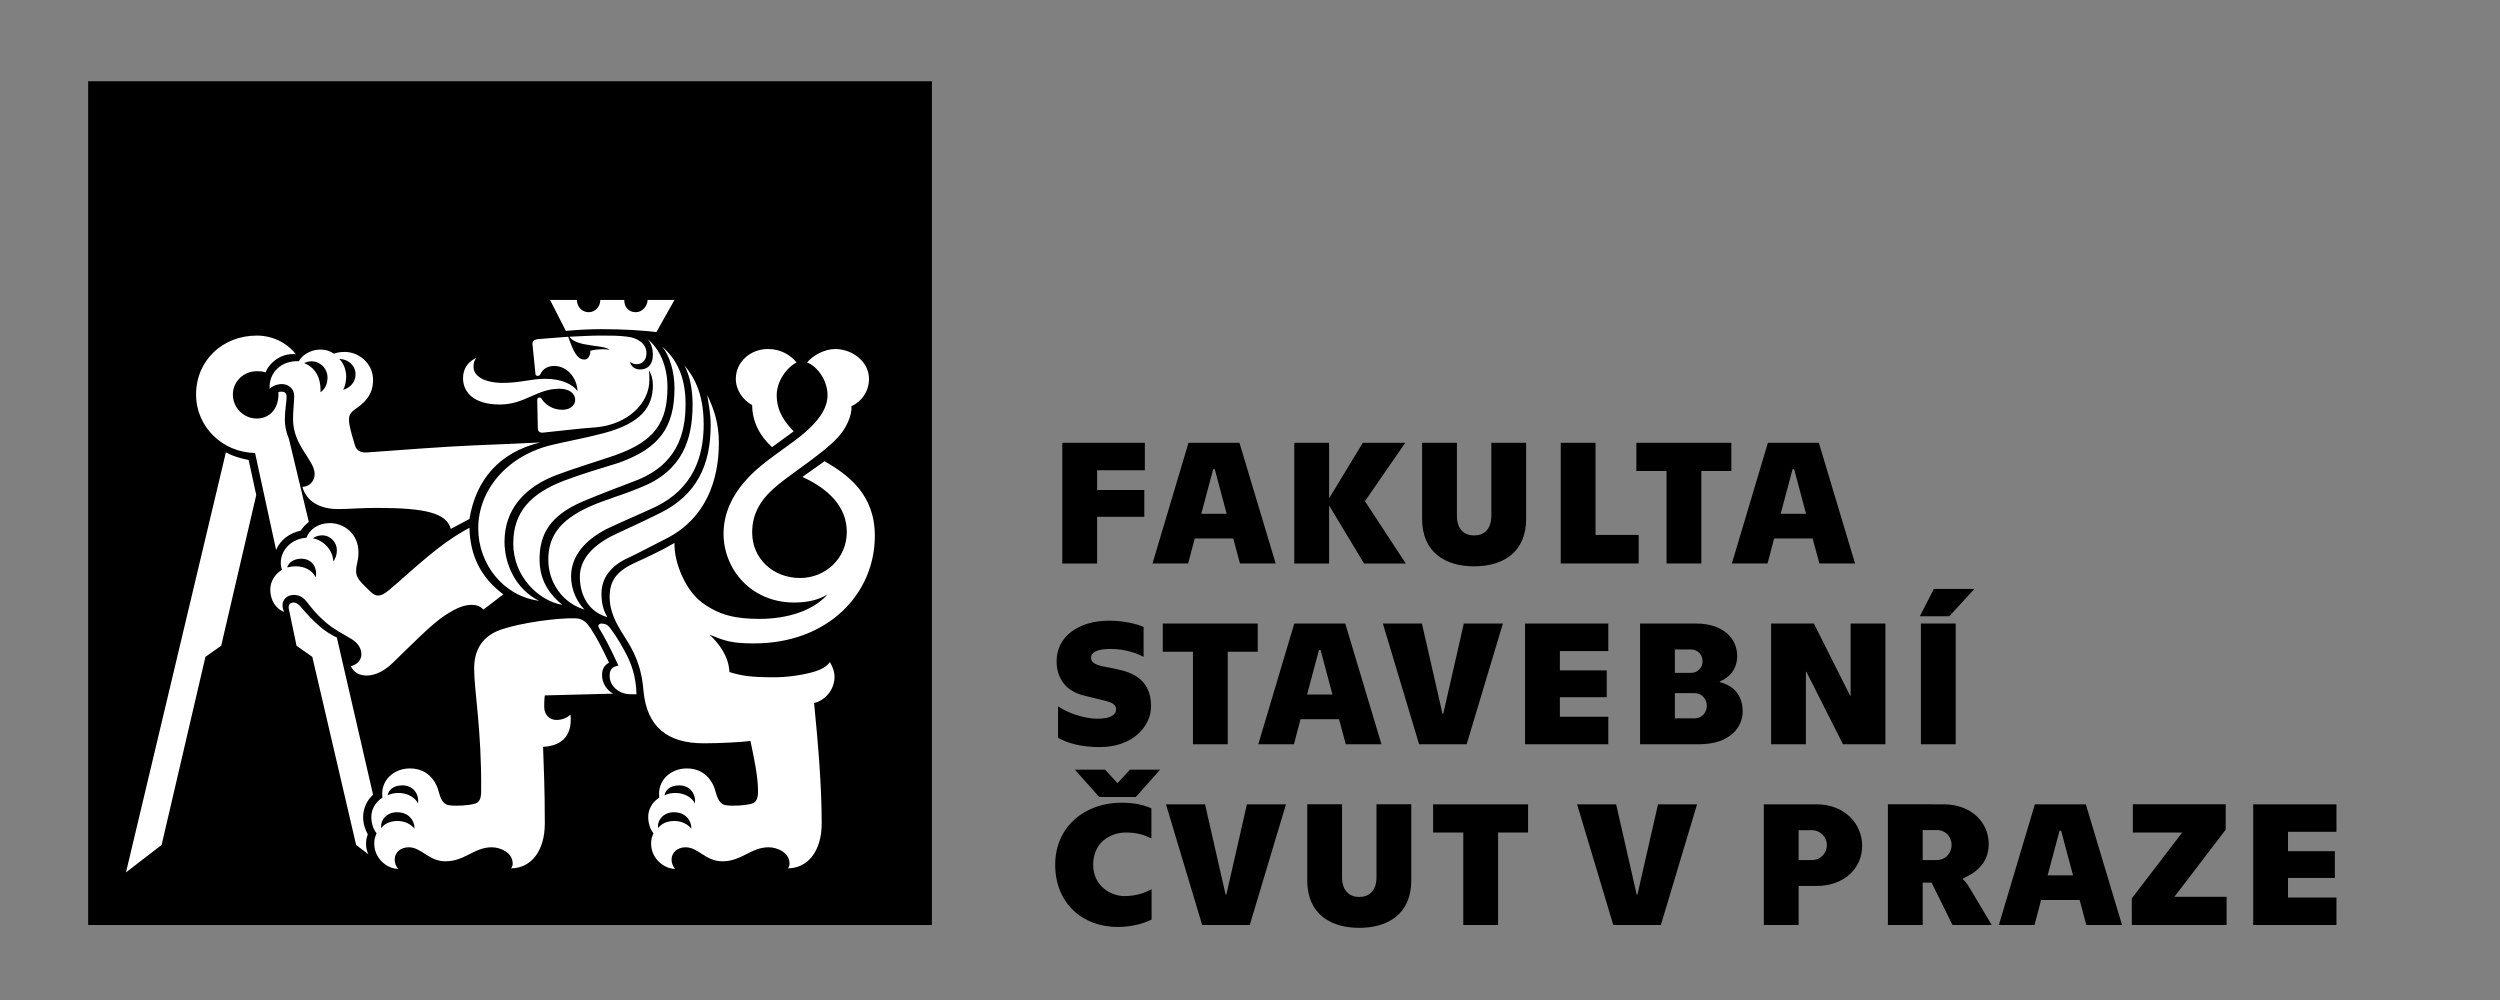 <?xml version="1.0" encoding="utf-8"?>
<!-- Generator: Adobe Illustrator 15.0.0, SVG Export Plug-In . SVG Version: 6.00 Build 0)  -->
<!DOCTYPE svg PUBLIC "-//W3C//DTD SVG 1.1//EN" "http://www.w3.org/Graphics/SVG/1.1/DTD/svg11.dtd">
<svg version="1.1" id="Layer_1" xmlns="http://www.w3.org/2000/svg" xmlns:xlink="http://www.w3.org/1999/xlink" x="0px" y="0px"
	 width="566.93px" height="226.77px" viewBox="0 0 566.93 226.77" enable-background="new 0 0 566.93 226.77" xml:space="preserve">
<rect x="0" y="0" width="566.93" height="226.77" fill="#808080" stroke="none"/>
<rect x="19.994" y="18.427" width="191.338" height="191.338"/>
<g>
	<path fill="#FFFFFF" d="M175.074,101.402l4.902-3.578c-1.854-1.986-3.842-4.371-3.842-8.213c0-2.914,1.987-6.094,4.504-7.418
		c-1.324-1.59-3.444-3.045-6.49-3.045c-3.974,0-7.286,2.914-7.286,6.754c0,2.648,1.722,4.902,3.71,5.961
		C170.572,95.572,172.293,98.882,175.074,101.402 M148.848,75.306l4.105-7.287h-6.094c0,1.324-1.192,2.781-2.65,2.781
		c-1.588,0-2.647-1.059-2.647-2.781h-5.433c0,1.59-1.191,2.781-2.647,2.781c-1.458,0-2.65-1.191-2.65-2.781h-6.094l3.578,7.02
		c2.782-0.264,5.43-0.395,8.08-0.395C141.295,74.644,145.536,74.908,148.848,75.306 M137.72,139.947
		c-0.662-1.191-1.324-2.65-1.324-5.297c0-3.445,1.986-6.359,6.226-8.215c2.782-1.324,4.9-2.516,8.61-4.369
		c8.742-4.504,11.788-12.983,11.788-21.725c0-4.371-1.192-7.816-2.648-10.73c0.396,2.385,0.794,4.373,0.794,6.756
		c0,9.141-3.178,15.896-11.523,20.002c-5.298,2.648-7.948,3.709-11.128,5.299c-4.502,2.383-7.021,5.432-7.021,9.141
		C131.494,135.443,133.877,138.889,137.72,139.947 M132.554,138.227c-1.456-1.459-3.046-4.107-3.046-7.551
		c0-4.371,2.913-8.08,8.079-10.73c4.505-2.119,7.152-3.18,11.126-5.033c8.347-4.106,10.862-11.127,10.862-18.676
		c0-7.287-2.384-10.996-4.37-13.381c1.456,2.783,1.854,6.094,1.854,8.877c0,8.08-2.384,15.1-11.79,18.809
		c-4.769,1.986-7.814,2.648-11.922,4.502c-6.49,3.049-9.006,6.625-9.006,11.922C124.342,132,127.52,136.768,132.554,138.227
		 M127.52,137.166c-2.252-1.854-5.166-4.9-5.166-10.332c0-5.695,2.384-9.934,9.802-13.114c4.771-1.986,7.286-2.914,11.79-4.637
		c9.538-3.576,11.524-10.598,11.524-17.486c0-6.621-2.385-10.465-5.299-12.98c1.723,2.119,2.782,5.697,2.782,9.404
		c0,8.742-3.312,13.645-12.716,16.957c-3.842,1.191-7.948,2.383-12.188,3.973c-7.683,2.914-11.656,7.153-11.656,14.307
		C116.394,130.676,122.089,136.24,127.52,137.166 M122.222,136.24c-5.298-2.65-7.816-8.346-7.816-13.381
		c0-7.285,4.504-12.452,12.054-15.235c4.639-1.721,8.347-2.779,12.982-4.369c9.008-3.18,11.922-7.418,11.922-15.498
		c0-4.637-1.722-8.609-4.504-10.861c0.928,1.059,1.192,2.383,1.192,3.576c0,2.252-1.192,3.311-2.914,3.311
		c-1.061,0-2.12-0.662-2.252-1.721c0.529,0.395,0.928,0.529,1.458,0.529c1.456,0,2.252-1.061,2.252-2.518
		c0-2.252-2.12-3.445-4.24-3.709c-1.854-0.266-3.842-0.266-6.092-0.266c-2.252,0-4.372,0.133-7.154,0.266
		c1.722,2.385,7.418,1.723,9.14,2.914c-1.458-0.131-2.914-0.131-4.372,0.264c0,0.93-0.396,1.988-1.323,1.988
		c-1.723,0-2.517-1.854-3.708-5.166l-6.757,0.531c-1.06,0.131-1.457,0.529-1.325,1.324l0.664,6.623c0,0.264,0.264,0.396,0.529,0.396
		c0.265,0,0.528-0.133,0.662-0.531c0.265-0.529,1.061-1.721,3.046-1.721c2.914,0,5.166,2.65,5.298,5.695
		c-1.06-1.455-3.443-2.781-7.418-2.781c-3.046,0-5.562,0.928-9.535,0.928c-4.24,0-6.624-1.59-6.624-3.576
		c0-0.928,0.132-1.459,0.661-2.121c-1.722,0.795-3.046,2.254-3.046,4.637c0,2.914,2.12,5.963,8.345,5.963
		c5.695,0,8.346-3.578,13.512-3.578c2.384,0,3.576,1.191,3.576,2.518c0,1.191-1.061,2.252-2.914,2.252
		c-2.252,0-3.84-1.191-4.636-2.385c-0.133-0.266-0.265-0.396-0.53-0.396c-0.396,0-0.53,0.264-0.53,0.529l0.134,6.357
		c0,0.795,0.396,1.193,1.324,1.061c3.974-0.398,8.08-0.928,11.922-1.191c7.152-0.662,12.055-5.434,12.055-10.73
		c0-0.795,0-1.459-0.133-2.252c0.662,1.061,0.927,2.119,0.927,3.443c0,4.902-2.648,8.611-11.126,10.863
		c-4.505,1.191-7.816,1.721-11.658,2.648c-10.2,2.385-16.822,10.199-16.822,18.944C108.446,127.895,114.142,135.18,122.222,136.24
		 M77.846,88.419c0.529-1.191,0.662-2.252,0.662-3.047c0-1.723-0.795-3.311-1.589-3.973c1.986,0,3.708,1.455,3.708,3.443
		C80.627,86.697,79.436,87.89,77.846,88.419 M102.22,119.945l4.237-2.252c1.458-8.874,6.756-15.1,16.028-17.352
		c-4.9,0.264-9.14,0.396-15.1,0.662c-6.358,0.264-16.822,1.061-24.108,1.59c-1.458,0.133-2.384-0.398-2.782-1.59
		c-0.397-1.324-1.191-3.842-1.324-5.299c-0.134-1.193,0.133-1.988,1.192-2.781c2.118-1.459,4.238-3.18,4.238-6.756
		c0-3.842-3.312-6.357-6.358-6.357c-1.06,0-1.854,0.131-2.516,0.395c-0.796-0.527-1.59-0.926-3.181-0.926
		c-2.252,0-4.237,1.457-4.768,2.648c-3.842-0.264-6.888,2.518-6.624,6.227c0.53-0.531,1.59-1.059,2.782-1.059
		c1.456,0,2.782,1.059,2.782,2.648c0,1.457-0.267,3.312-0.267,5.297c0,6.096,4.902,9.275,4.902,12.453
		c0,1.59-1.192,2.914-2.782,2.914c0.928,3.312,3.974,5.034,8.08,5.034c2.65,0,5.034-0.264,8.876-0.264
		C96.524,115.178,101.292,116.369,102.22,119.945 M143.018,157.434h1.326c-0.135-4.24-1.192-7.154-2.914-10.199
		c-0.929-1.723-2.12-3.576-3.048-4.771c-0.53-0.793-1.192-1.057-1.986-1.057c-0.53,0-0.928,0.395-0.53,1.057
		c1.061,1.723,2.517,4.373,4.372,8.479c-1.59,0.266-1.988,1.061-1.988,2.385C138.25,155.445,140.238,157.434,143.018,157.434
		 M72.68,88.949c0.132-3.709-1.456-5.695-3.708-6.623c0.396-0.133,0.926-0.398,1.722-0.398c1.722,0,3.576,1.459,3.576,3.711
		C74.27,86.83,73.872,88.154,72.68,88.949 M157.589,182.203c-0.529-1.191-2.252-2.383-4.371-2.383c-1.192,0-1.986,0.264-2.517,0.529
		c0.132-1.061,1.192-2.252,3.312-2.252C156.53,178.098,157.854,180.084,157.589,182.203 M156.793,187.9
		c-0.794-0.928-2.117-1.723-3.84-1.723c-2.12,0-3.18,0.928-3.71,1.59c-0.264-1.59,1.061-3.576,3.578-3.576
		C155.47,184.191,156.793,186.045,156.793,187.9 M62.614,124.713c0.926-2.252,3.046-3.84,5.562-4.369
		c0.529-0.797,1.191-1.457,1.855-1.988l-4.504-18.811c-0.53-1.322-0.928-2.646-0.928-4.504c0-1.984,0.397-3.973,0.397-5.031
		c0-0.928-0.529-1.191-1.06-1.191c-0.398,0-0.662,0-0.794,0.131v0.531c0,3.045-1.856,5.43-4.902,5.43s-5.432-2.516-5.432-5.43
		s2.386-5.301,5.432-5.301c0.53,0,1.192,0,1.986,0.266c0.928-2.383,3.842-4.504,6.888-4.105c-2.118-2.65-5.298-4.24-8.874-4.24
		c-7.684,0-13.775,5.564-13.775,13.381c0,7.283,5.96,13.113,13.378,13.246L62.614,124.713z M83.146,153.193
		c1.986,0,4.105-1.061,6.092-3.045c3.576-3.445,8.61-8.611,11.658-10.6c2.647-1.721,4.37-2.383,6.092-2.383
		c1.06,0,1.856,0.266,2.65,1.061l4.504-3.445c-5.166-3.842-7.55-8.875-7.685-15.1c-7.151,3.84-12.317,9.141-18.279,14.172
		c-1.059,0.797-1.589,1.191-2.517,1.191s-1.722-0.926-3.312-2.516c-1.324-1.324-1.59-2.119-1.59-3.045
		c0-1.59,0.529-2.121,0.529-4.24c0-4.238-3.31-6.623-6.489-6.623c-2.65,0-4.637,1.457-5.299,3.312
		c-3.577,0.264-5.83,2.914-5.83,5.693c0,0.664,0.135,1.195,0.267,1.59c-1.324,0.797-2.65,2.385-2.65,4.506
		c0,2.252,1.192,4.371,3.181,5.033c-0.267-0.398-0.398-0.928-0.398-1.59c0-1.191,1.06-2.252,2.518-2.252
		c1.192,0,1.986,0.398,2.914,1.457c1.192,1.59,2.385,3.047,4.37,4.77c1.856,1.59,3.975,2.648,5.962,3.842
		c1.192,0.793,2.118,1.854,2.118,3.443c0,1.061-0.794,2.252-2.384,2.65C80.23,152.531,81.556,153.193,83.146,153.193
		 M75.594,127.363c-0.133-2.65-2.118-4.768-4.637-5.297c0.398-0.268,1.061-0.662,2.12-0.662c1.854,0,3.312,1.588,3.312,3.309
		C76.39,126.039,75.992,126.701,75.594,127.363 M90.297,197.039c-0.529-0.662-0.794-1.324-0.794-2.119
		c0-1.588,1.324-2.781,3.179-2.781c2.914,0,4.504,3.18,8.346,3.18c4.372,0,6.49-3.18,10.464-3.18c1.988,0,4.771,1.193,4.771,3.709
		c0,0.398-0.135,0.795-0.398,1.061c4.504,0,7.682-3.842,7.682-10.201c0-8.875-0.264-12.451-0.396-17.352
		c3.444-0.133,6.754-1.855,6.224-7.285c-0.926,0.793-1.985,1.191-3.178,1.191c-1.59,0-2.782-1.191-2.782-2.914
		c0-0.797,0-1.723,0.132-2.65l15.498-0.398c-1.456-0.793-2.516-2.383-2.516-4.236c0-1.324,0.53-2.252,1.59-2.783
		c-1.458-3.045-2.649-5.43-4.105-7.682c-0.796-1.191-1.723-2.385-3.578-2.385c-4.106-0.133-12.45,1.059-16.69,2.518
		c-3.178,1.059-6.226,3.443-6.226,8.873c0,5.035,1.722,13.91,1.59,27.818c0,1.988-0.53,2.65-1.722,2.914
		c-1.061,0.266-3.843,0.529-5.564,0.266c-0.926-0.135-1.722-0.795-2.252-2.781c-0.662-2.783-2.648-5.564-6.622-5.564
		c-3.578,0-6.756,2.65-6.226,6.623c-1.723,1.061-2.519,2.783-2.519,4.371c0,1.59,0.53,2.914,1.192,3.709
		c-0.396,0.928-0.528,1.457-0.528,2.385C84.868,194.656,87.782,197.039,90.297,197.039 M71.62,130.939
		c-0.794-1.59-2.516-2.516-4.504-2.516c-0.794,0-1.456,0.133-1.986,0.264c0.265-1.061,1.458-1.986,3.181-1.986
		C70.562,126.701,72.018,128.424,71.62,130.939 M94.802,182.203c-0.53-1.191-2.252-2.383-4.372-2.383
		c-1.192,0-1.986,0.264-2.517,0.529c0.132-1.061,1.192-2.252,3.312-2.252C93.742,178.098,95.066,180.084,94.802,182.203
		 M83.542,193.729c-0.396-0.795-0.529-1.59-0.529-2.385s0.134-1.457,0.397-2.119c-0.662-1.193-1.06-2.518-1.06-3.975
		c0-1.986,0.928-3.84,2.252-5.033l-8.212-35.633c-1.326-0.662-2.65-1.457-3.71-2.385c-1.854-1.59-2.914-2.781-4.637-4.768
		c-0.529-0.529-0.928-0.795-1.456-0.795c-0.796,0-1.325,0.529-1.06,1.59l1.722,8.211l3.576,2.518l9.935,42.652L83.542,193.729z
		 M94.008,187.9c-0.797-0.928-2.12-1.723-3.843-1.723c-2.12,0-3.18,0.928-3.71,1.59c-0.264-1.59,1.061-3.576,3.578-3.576
		C92.682,184.191,94.008,186.045,94.008,187.9 M28.57,197.834l8.08-6.227l9.936-42.652l3.576-2.518l7.948-34.174l-1.722-7.947
		c-1.988-0.398-3.71-0.928-5.166-1.723L28.57,197.834z M153.085,197.039c-0.529-0.662-0.794-1.324-0.794-2.119
		c0-1.588,1.324-2.781,3.179-2.781c2.914,0,4.504,3.18,8.346,3.18c4.37,0,6.49-3.18,10.464-3.18c1.988,0,4.768,1.193,4.768,3.709
		c0,0.398-0.132,0.795-0.396,1.061c4.504,0,7.682-3.842,7.682-10.201c0-8.477-0.794-17.881-1.722-27.287
		c2.384-0.529,4.636-2.914,4.636-5.961c0-1.059-0.396-2.252-1.06-3.311c-0.662,0.928-1.854,1.721-3.84,2.252
		c-2.782,0.793-6.227,1.191-8.744,1.191c-5.696,0-7.55-0.398-10.198-1.191c-0.134-3.576-2.386-6.492-4.504-8.479
		c3.31,1.324,4.768,1.986,10.066,1.986c16.956,0,27.42-11.391,27.42-24.373c0-9.407-5.96-13.776-11.393-16.956l-5.032,3.576
		c6.093,2.781,10.066,6.887,10.066,12.452c0,6.094-4.9,10.467-10.596,10.467c-6.095,0-10.862-4.373-10.862-10.334
		c0-4.502,2.118-7.815,6.092-10.995c3.975-3.178,10.068-7.02,13.38-10.596c1.723-1.857,3.179-4.771,3.046-7.023
		c2.253-1.059,3.975-3.309,3.975-6.225c0-3.84-3.708-6.754-7.682-6.754c-2.387,0-5.034,1.455-6.36,3.045
		c2.386,0.928,4.638,4.105,4.638,7.418c0,2.783-1.722,5.166-3.71,7.152c-3.046,3.049-7.02,5.301-11.392,8.877
		c-5.298,4.371-8.479,9.538-8.479,15.366c0,8.08,6.227,15.631,16.028,15.631c3.18,0,5.696-0.662,7.552-1.855
		c-3.18,3.709-9.14,5.564-15.366,5.564c-5.432,0-9.14-0.797-13.113-3.709c-3.578-2.648-6.358-8.875-6.227-13.512
		c-2.914,1.723-6.357,3.311-9.271,4.637c-4.108,1.986-5.433,4.105-5.433,7.682c0,4.77,3.312,8.479,4.769,11.26
		c1.987,3.576,2.649,6.756,2.914,10.066c0.796,8.082,5.432,11.791,13.644,11.791c3.71,0,8.61-0.266,10.599-0.531
		c0.794,3.711,1.722,8.08,1.722,11.393c0,1.988-0.53,2.65-1.722,2.914c-1.061,0.266-3.843,0.529-5.564,0.266
		c-0.926-0.135-1.722-0.795-2.252-2.781c-0.662-2.783-2.648-5.564-6.622-5.564c-3.578,0-6.756,2.65-6.226,6.623
		c-1.723,1.061-2.519,2.783-2.519,4.371c0,1.59,0.53,2.914,1.192,3.709c-0.396,0.928-0.53,1.457-0.53,2.385
		C147.654,194.656,150.57,197.039,153.085,197.039"/>
	<path d="M510.964,209.766h18.879v-6.238h-10.988v-4.43h10.625v-6.076h-10.625v-4.389h10.988v-6.24h-18.879V209.766z
		 M483.433,209.766h21.496v-6.398h-11.836l11.633-15.219v-5.756h-21.055v6.4h11.191l-11.43,14.936V209.766z M464.351,198.494
		l2.695-10.104h0.363l2.695,10.104H464.351z M473.124,209.766h8.094l-8.211-27.373h-11.555l-8.172,27.373h8.09l1.492-5.676h8.734
		L473.124,209.766z M436.011,195.033v-6.803h3.18c2.133,0,3.379,1.65,3.379,3.381s-1.246,3.422-3.379,3.422H436.011z
		 M428.12,209.766h7.891v-9.621h2.012l4.75,9.621h8.898l-5.035-8.453c-0.52-0.887-1.168-1.689-1.527-1.932l0.039-0.162
		c2.414-1.086,5.836-3.139,5.836-7.809c0-4.912-3.902-9.018-10.305-9.018H428.12V209.766z M407.874,195.033v-6.762h3.098
		c1.73,0,3.301,1.447,3.301,3.379c0,1.975-1.57,3.383-3.301,3.383H407.874z M399.983,209.766h7.891v-8.855h4.023
		c6.402,0,10.387-4.066,10.387-9.098s-3.984-9.42-10.387-9.42h-11.914V209.766z M365.847,209.766h10.789l8.211-27.373h-8.855
		l-4.672,20.49h-0.16l-4.668-20.49h-8.855L365.847,209.766z M331.831,209.766h7.891v-20.973h6.805v-6.4h-21.539v6.4h6.844V209.766z
		 M308.241,210.41c6.441,0,11.797-3.1,11.797-10.748v-17.27h-7.891v16.547c0,3.098-1.691,4.467-3.906,4.467
		c-2.211,0-3.902-1.369-3.902-4.467v-16.547h-7.891v17.27C296.448,207.311,301.804,210.41,308.241,210.41 M272.621,209.766h10.787
		l8.213-27.373h-8.855l-4.67,20.49h-0.162l-4.667-20.49h-8.857L272.621,209.766z M253.5,210.209c3.262,0,5.998-0.844,7.65-1.689
		v-6.885c-1.57,0.846-3.383,1.57-6.242,1.57c-2.855,0-7.004-2.174-7.004-7.125s3.785-7.287,7.447-7.287
		c2.496,0,4.229,0.564,5.756,1.33v-6.805c-1.609-0.725-3.621-1.287-6.842-1.287c-8.092,0-14.977,5.312-14.977,14.049
		C239.289,204.814,245.449,210.209,253.5,210.209 M249.273,180.742h8.291l5.518-6.199h-6.846l-2.736,2.98h-0.16l-2.738-2.98h-6.842
		L249.273,180.742z"/>
	<path d="M435.608,168.775h7.891V141.4h-7.891V168.775z M435.366,139.752h6.684l5.676-6.199h-9.18L435.366,139.752z
		 M401.636,168.775h7.887v-16.424h0.121l8.293,16.424h9.621V141.4h-7.891v16.346h-0.121l-8.211-16.346h-9.699V168.775z
		 M379.815,162.896v-5.715h4.469c1.691,0,2.777,1.41,2.777,2.818c0,1.568-1.086,2.896-2.777,2.896H379.815z M379.815,152.594v-5.314
		h3.621c1.613,0,2.66,1.248,2.66,2.656c0,1.41-1.047,2.658-2.66,2.658H379.815z M371.925,168.775h13.406
		c7.043,0,9.859-3.945,9.859-7.406c0-4.631-3.137-6.16-5.191-6.684v-0.16c1.852-0.725,3.945-2.457,3.945-5.797
		c0-3.783-3.02-7.328-9.297-7.328h-12.723V168.775z M345.843,168.775h18.879v-6.24h-10.988v-4.428h10.625v-6.078h-10.625v-4.389
		h10.988v-6.24h-18.879V168.775z M321.812,168.775h10.785l8.215-27.375h-8.859l-4.668,20.49h-0.16l-4.672-20.49h-8.855
		L321.812,168.775z M296.409,157.504l2.695-10.105h0.363l2.699,10.105H296.409z M305.183,168.775h8.094l-8.211-27.375h-11.555
		l-8.17,27.375h8.088l1.492-5.676h8.734L305.183,168.775z M270.529,168.775h7.888v-20.973h6.803V141.4h-21.535v6.402h6.844V168.775z
		 M249.394,169.42c7.488,0,11.635-4.711,11.635-9.258c0-4.469-2.295-7.088-6.766-8.174c-1.809-0.443-2.816-0.604-4.186-0.885
		c-1.852-0.402-2.656-0.926-2.656-1.973c0-1.207,1.369-1.973,4.428-1.973c3.34,0,6.119,1.047,7.486,1.811v-6.801
		c-1.77-0.768-4.668-1.41-7.889-1.41c-6.803,0-11.836,3.584-11.836,9.137c0,4.229,2.377,6.885,6.078,7.811
		c2.055,0.523,3.141,0.764,4.914,1.209c1.488,0.361,2.496,0.844,2.496,1.932c0,1.367-1.451,2.133-4.107,2.133
		c-3.623,0-7.287-1.57-9.057-2.816v7.162C242.148,168.572,245.287,169.42,249.394,169.42"/>
	<path d="M403.808,116.514l2.695-10.106h0.363l2.699,10.106H403.808z M412.585,127.785h8.09l-8.211-27.374h-11.555l-8.172,27.374
		h8.09l1.492-5.676h8.734L412.585,127.785z M377.925,127.785h7.891V106.81h6.801v-6.398h-21.535v6.398h6.844V127.785z
		 M353.933,127.785h17.672v-6.482h-9.781v-20.891h-7.891V127.785z M334.288,128.43c6.441,0,11.797-3.1,11.797-10.748v-17.27h-7.891
		v16.543c0,3.1-1.691,4.469-3.906,4.469s-3.902-1.369-3.902-4.469v-16.543h-7.891v17.27
		C322.495,125.33,327.847,128.43,334.288,128.43 M318.792,127.785l-9.262-14.131l9.141-13.242h-9.621l-7.648,12.6v-12.6h-7.891
		v27.374h7.891v-13.164l7.93,13.164H318.792z M272.419,116.514l2.695-10.106h0.363l2.699,10.106H272.419z M281.192,127.785h8.094
		l-8.213-27.374h-11.552l-8.172,27.374h8.09l1.492-5.676h8.734L281.192,127.785z M240.9,100.412v27.374h7.891v-10.588h10.707v-6.079
		h-10.707v-4.469h10.828v-6.238H240.9z"/>
</g>
</svg>
